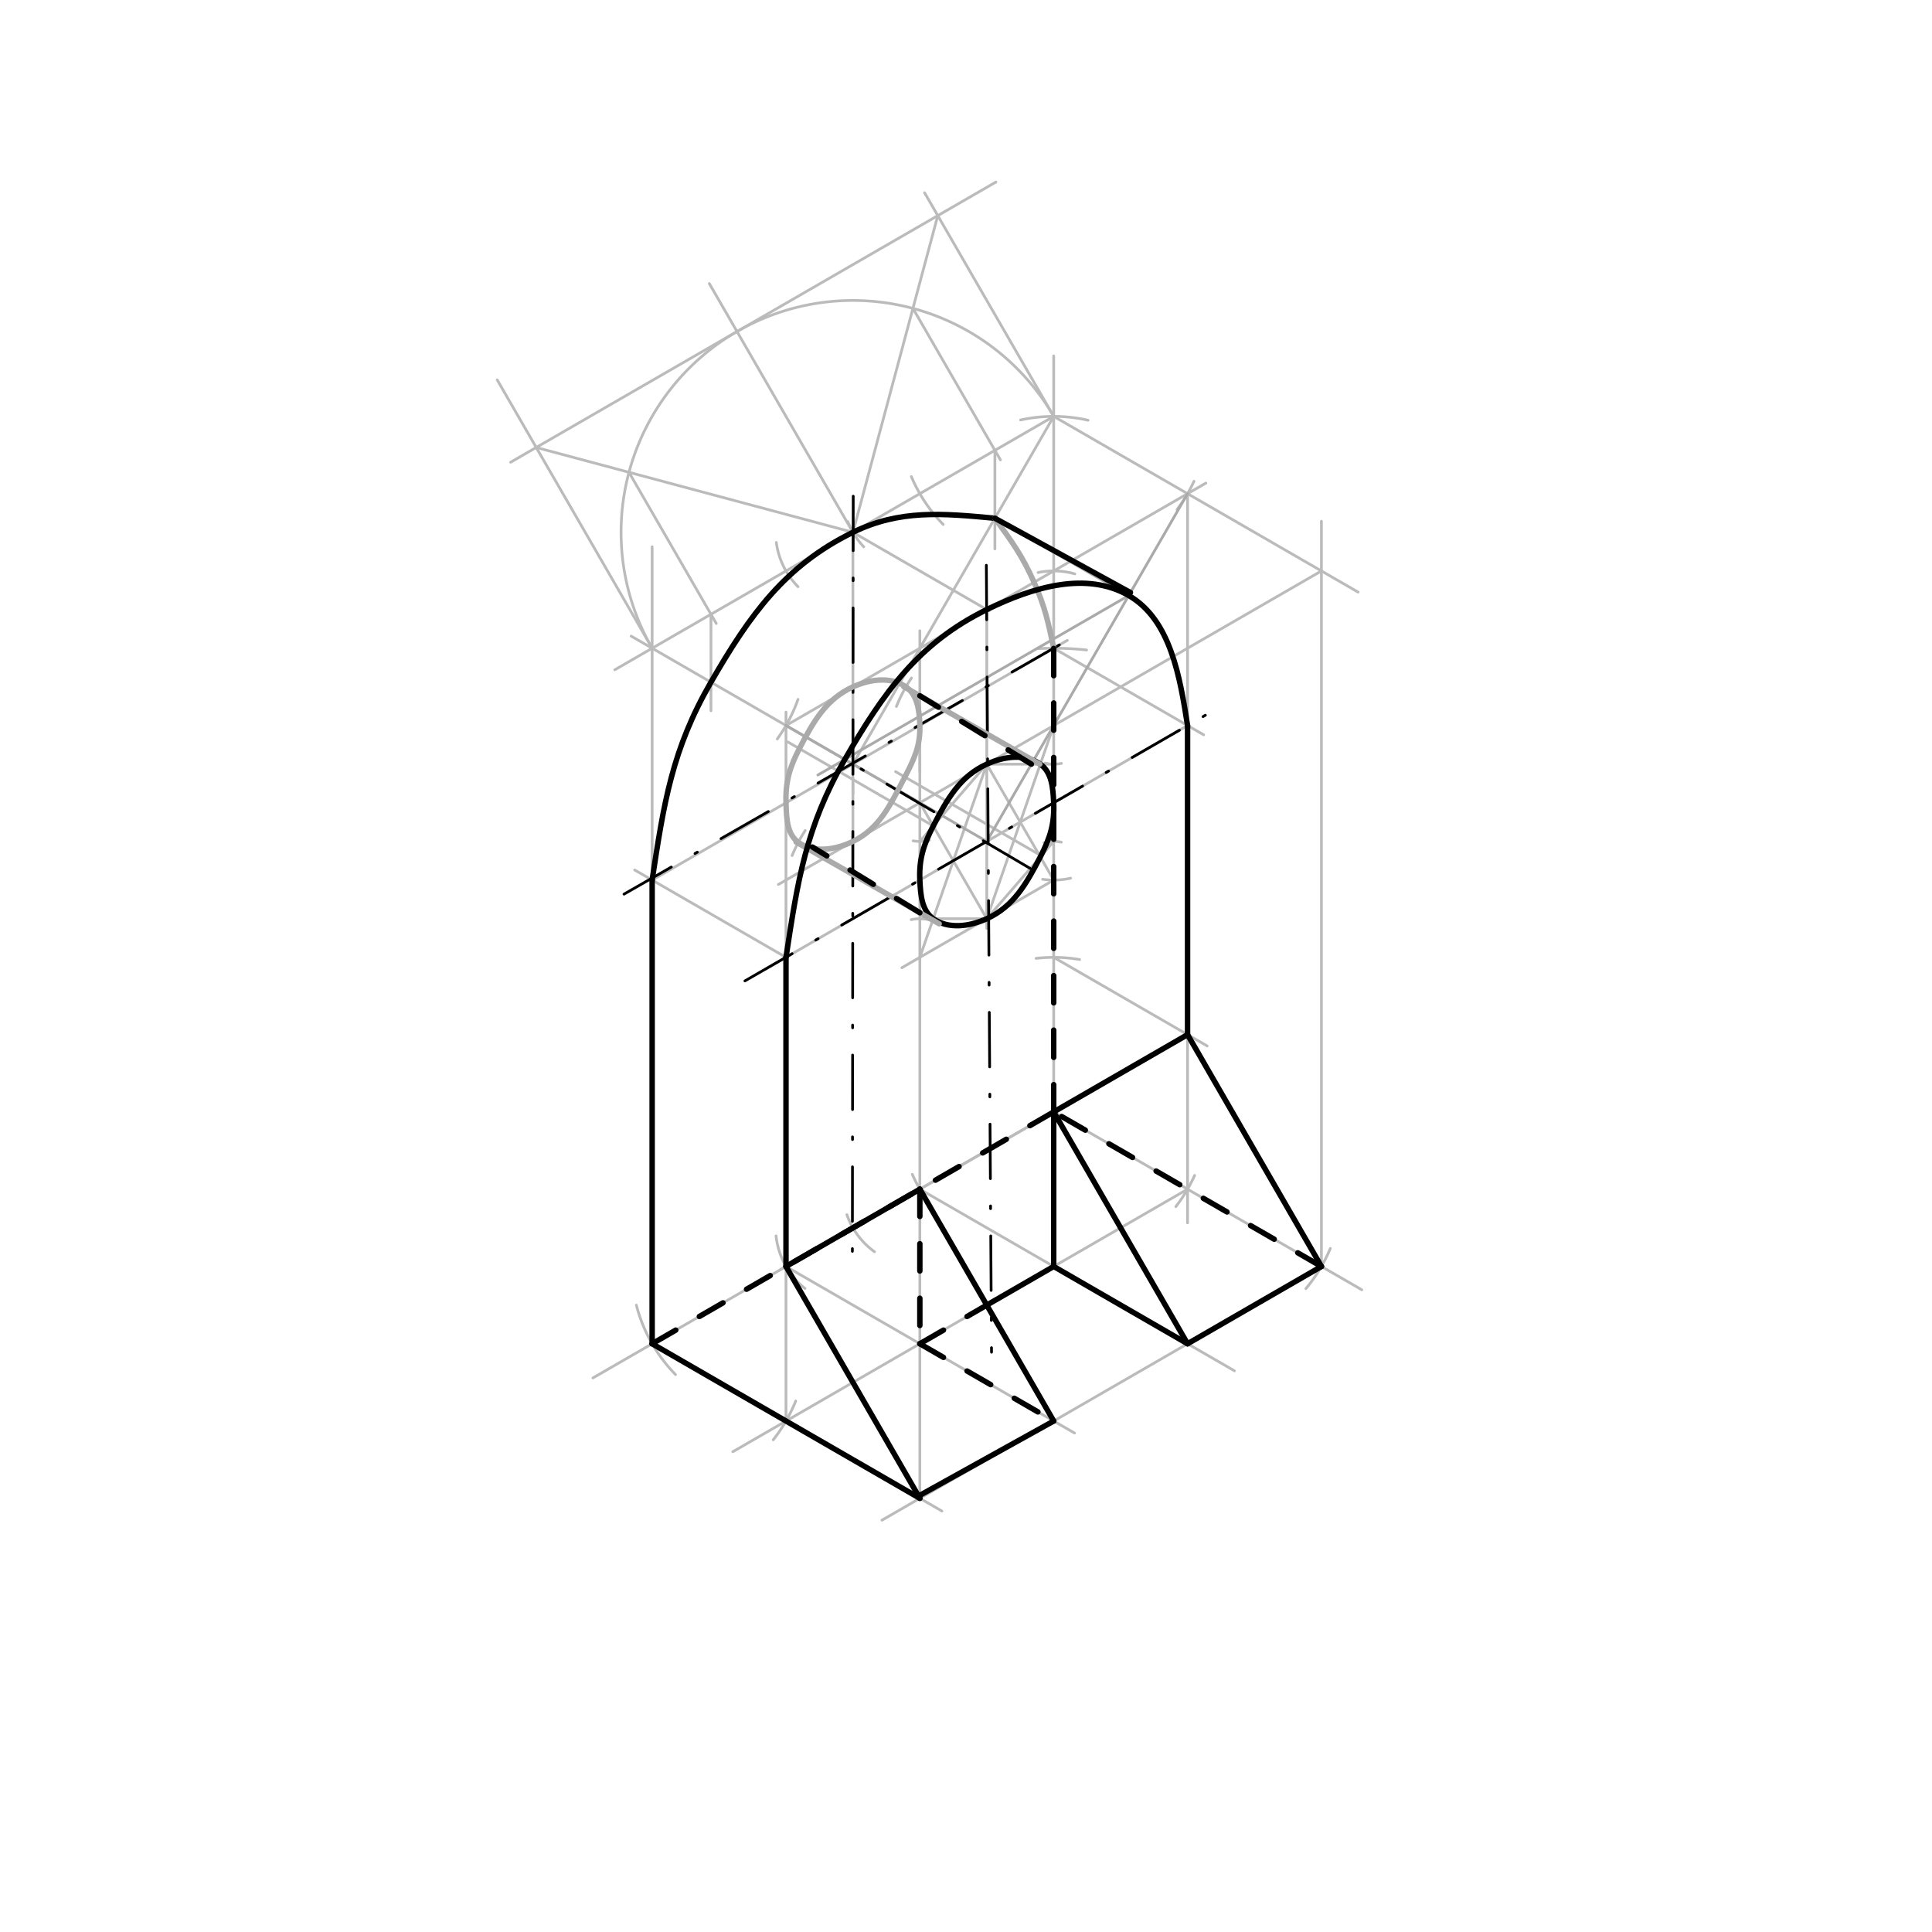 <svg xmlns="http://www.w3.org/2000/svg" class="svg--816" height="100%" preserveAspectRatio="xMidYMid meet" viewBox="0 0 708.661 708.661" width="100%"><defs><marker id="marker-arrow" markerHeight="16" markerUnits="userSpaceOnUse" markerWidth="24" orient="auto-start-reverse" refX="24" refY="4" viewBox="0 0 24 8"><path d="M 0 0 L 24 4 L 0 8 z" stroke="inherit"></path></marker></defs><g class="aux-layer--949"><g class="element--733"><line stroke="#bbbbbb" stroke-dasharray="none" stroke-linecap="round" stroke-width="1" x1="386.5" x2="386.5" y1="407.85" y2="226.85"></line></g><g class="element--733"><line stroke="#bbbbbb" stroke-dasharray="none" stroke-linecap="round" stroke-width="1" x1="386.5" x2="499.5" y1="407.85" y2="473.091"></line></g><g class="element--733"><line stroke="#bbbbbb" stroke-dasharray="none" stroke-linecap="round" stroke-width="1" x1="386.5" x2="258.5" y1="407.85" y2="481.751"></line></g><g class="element--733"><line stroke="#bbbbbb" stroke-dasharray="none" stroke-linecap="round" stroke-width="1" x1="386.5" x2="386.5" y1="226.85" y2="130.55"></line></g><g class="element--733"><line stroke="#bbbbbb" stroke-dasharray="none" stroke-linecap="round" stroke-width="1" x1="258.5" x2="217.5" y1="481.751" y2="505.422"></line></g><g class="element--733"><path d="M 438.183 431.152 A 56.693 56.693 0 0 1 431.302 442.59" fill="none" stroke="#bbbbbb" stroke-dasharray="none" stroke-linecap="round" stroke-width="1"></path></g><g class="element--733"><path d="M 487.958 457.932 A 56.693 56.693 0 0 1 479.001 472.668" fill="none" stroke="#bbbbbb" stroke-dasharray="none" stroke-linecap="round" stroke-width="1"></path></g><g class="element--733"><path d="M 380.048 351.525 A 56.693 56.693 0 0 1 396.001 351.959" fill="none" stroke="#bbbbbb" stroke-dasharray="none" stroke-linecap="round" stroke-width="1"></path></g><g class="element--733"><path d="M 380.926 237.908 A 113.386 113.386 0 0 1 398.548 238.413" fill="none" stroke="#bbbbbb" stroke-dasharray="none" stroke-linecap="round" stroke-width="1"></path></g><g class="element--733"><path d="M 380.769 210.01 A 28.346 28.346 0 0 1 394.234 210.5" fill="none" stroke="#bbbbbb" stroke-dasharray="none" stroke-linecap="round" stroke-width="1"></path></g><g class="element--733"><path d="M 374.358 154.047 A 56.693 56.693 0 0 1 399.093 154.148" fill="none" stroke="#bbbbbb" stroke-dasharray="none" stroke-linecap="round" stroke-width="1"></path></g><g class="element--733"><path d="M 334.64 430.754 A 56.693 56.693 0 0 0 341.457 442.277" fill="none" stroke="#bbbbbb" stroke-dasharray="none" stroke-linecap="round" stroke-width="1"></path></g><g class="element--733"><path d="M 310.64 445.54 A 28.346 28.346 0 0 0 320.773 459.153" fill="none" stroke="#bbbbbb" stroke-dasharray="none" stroke-linecap="round" stroke-width="1"></path></g><g class="element--733"><path d="M 284.663 453.339 A 28.346 28.346 0 0 0 295.267 472.601" fill="none" stroke="#bbbbbb" stroke-dasharray="none" stroke-linecap="round" stroke-width="1"></path></g><g class="element--733"><path d="M 233.413 478.72 A 56.693 56.693 0 0 0 247.779 504.188" fill="none" stroke="#bbbbbb" stroke-dasharray="none" stroke-linecap="round" stroke-width="1"></path></g><g class="element--733"><line stroke="#bbbbbb" stroke-dasharray="none" stroke-linecap="round" stroke-width="1" x1="239.207" x2="345.5" y1="492.889" y2="554.257"></line></g><g class="element--733"><line stroke="#bbbbbb" stroke-dasharray="none" stroke-linecap="round" stroke-width="1" x1="484.695" x2="323.5" y1="464.543" y2="557.609"></line></g><g class="element--733"><line stroke="#bbbbbb" stroke-dasharray="none" stroke-linecap="round" stroke-width="1" x1="239.207" x2="239.207" y1="492.889" y2="200.55"></line></g><g class="element--733"><line stroke="#bbbbbb" stroke-dasharray="none" stroke-linecap="round" stroke-width="1" x1="386.5" x2="225.5" y1="152.732" y2="245.685"></line></g><g class="element--733"><line stroke="#bbbbbb" stroke-dasharray="none" stroke-linecap="round" stroke-width="1" x1="386.5" x2="498.15" y1="152.732" y2="217.193"></line></g><g class="element--733"><line stroke="#bbbbbb" stroke-dasharray="none" stroke-linecap="round" stroke-width="1" x1="484.695" x2="484.695" y1="464.543" y2="191.2"></line></g><g class="element--733"><line stroke="#bbbbbb" stroke-dasharray="none" stroke-linecap="round" stroke-width="1" x1="484.695" x2="317.5" y1="209.425" y2="305.955"></line></g><g class="element--733"><line stroke="#bbbbbb" stroke-dasharray="none" stroke-linecap="round" stroke-width="1" x1="337.402" x2="337.402" y1="549.582" y2="276.55"></line></g><g class="element--733"><line stroke="#bbbbbb" stroke-dasharray="none" stroke-linecap="round" stroke-width="1" x1="337.402" x2="231.5" y1="294.464" y2="233.321"></line></g><g class="element--733"><path d="M 291.869 513.885 A 56.693 56.693 0 0 1 283.618 528.128" fill="none" stroke="#bbbbbb" stroke-dasharray="none" stroke-linecap="round" stroke-width="1"></path></g><g class="element--733"><path d="M 292.706 256.533 A 56.693 56.693 0 0 1 285.109 271.044" fill="none" stroke="#bbbbbb" stroke-dasharray="none" stroke-linecap="round" stroke-width="1"></path></g><g class="element--733"><path d="M 437.954 176.535 A 56.693 56.693 0 0 1 431.744 186.894" fill="none" stroke="#bbbbbb" stroke-dasharray="none" stroke-linecap="round" stroke-width="1"></path></g><g class="element--733"><path d="M 334.289 174.826 A 56.693 56.693 0 0 0 345.972 192.375" fill="none" stroke="#bbbbbb" stroke-dasharray="none" stroke-linecap="round" stroke-width="1"></path></g><g class="element--733"><path d="M 310.982 191.349 A 28.346 28.346 0 0 0 316.831 200.581" fill="none" stroke="#bbbbbb" stroke-dasharray="none" stroke-linecap="round" stroke-width="1"></path></g><g class="element--733"><path d="M 284.753 198.975 A 28.346 28.346 0 0 0 292.711 215.196" fill="none" stroke="#bbbbbb" stroke-dasharray="none" stroke-linecap="round" stroke-width="1"></path></g><g class="element--733"><line stroke="#bbbbbb" stroke-dasharray="none" stroke-linecap="round" stroke-width="1" x1="288.305" x2="288.305" y1="521.236" y2="261.2"></line></g><g class="element--733"><line stroke="#bbbbbb" stroke-dasharray="none" stroke-linecap="round" stroke-width="1" x1="288.305" x2="442.325" y1="266.118" y2="177.194"></line></g><g class="element--733"><line stroke="#bbbbbb" stroke-dasharray="none" stroke-linecap="round" stroke-width="1" x1="435.598" x2="435.598" y1="181.078" y2="448.55"></line></g><g class="element--733"><line stroke="#bbbbbb" stroke-dasharray="none" stroke-linecap="round" stroke-width="1" x1="435.598" x2="268.8" y1="436.196" y2="532.497"></line></g><g class="element--733"><line stroke="#bbbbbb" stroke-dasharray="none" stroke-linecap="round" stroke-width="1" x1="386.5" x2="442.8" y1="351.157" y2="383.662"></line></g><g class="element--733"><line stroke="#bbbbbb" stroke-dasharray="none" stroke-linecap="round" stroke-width="1" x1="435.598" x2="286.15" y1="379.504" y2="465.787"></line></g><g class="element--733"><line stroke="#bbbbbb" stroke-dasharray="none" stroke-linecap="round" stroke-width="1" x1="288.305" x2="394.15" y1="464.543" y2="525.653"></line></g><g class="element--733"><line stroke="#bbbbbb" stroke-dasharray="none" stroke-linecap="round" stroke-width="1" x1="337.402" x2="452.8" y1="436.196" y2="502.821"></line></g><g class="element--733"><line stroke="#bbbbbb" stroke-dasharray="none" stroke-linecap="round" stroke-width="1" x1="288.305" x2="337.402" y1="464.543" y2="549.582"></line></g><g class="element--733"><line stroke="#bbbbbb" stroke-dasharray="none" stroke-linecap="round" stroke-width="1" x1="337.402" x2="386.5" y1="436.196" y2="521.236"></line></g><g class="element--733"><line stroke="#bbbbbb" stroke-dasharray="none" stroke-linecap="round" stroke-width="1" x1="386.5" x2="435.598" y1="407.85" y2="492.889"></line></g><g class="element--733"><line stroke="#bbbbbb" stroke-dasharray="none" stroke-linecap="round" stroke-width="1" x1="435.598" x2="484.695" y1="379.504" y2="464.543"></line></g><g class="element--733"><line stroke="#bbbbbb" stroke-dasharray="none" stroke-linecap="round" stroke-width="1" x1="386.5" x2="386.5" y1="407.85" y2="464.543"></line></g><g class="element--733"><line stroke="#bbbbbb" stroke-dasharray="none" stroke-linecap="round" stroke-width="1" x1="312.854" x2="362.8" y1="195.252" y2="224.088"></line></g><g class="element--733"><line stroke="#bbbbbb" stroke-dasharray="none" stroke-linecap="round" stroke-width="1" x1="361.951" x2="361.951" y1="223.598" y2="340.55"></line></g><g class="element--733"><line stroke="#bbbbbb" stroke-dasharray="none" stroke-linecap="round" stroke-width="1" x1="386.5" x2="441.5" y1="237.771" y2="269.526"></line></g><g class="element--733"><line stroke="#bbbbbb" stroke-dasharray="none" stroke-linecap="round" stroke-width="1" x1="435.598" x2="280.8" y1="266.118" y2="355.49"></line></g><g class="element--733"><line stroke="#bbbbbb" stroke-dasharray="none" stroke-linecap="round" stroke-width="1" x1="288.305" x2="232.8" y1="351.157" y2="319.111"></line></g><g class="element--733"><line stroke="#bbbbbb" stroke-dasharray="none" stroke-linecap="round" stroke-width="1" x1="239.207" x2="391.5" y1="322.811" y2="234.885"></line></g><g class="element--733"><line stroke="#bbbbbb" stroke-dasharray="none" stroke-linecap="round" stroke-width="1" x1="312.854" x2="312.854" y1="195.252" y2="291.2"></line></g><g class="element--733"><path d="M 392.704 322.123 A 28.346 28.346 0 0 1 382.444 322.519" fill="none" stroke="#bbbbbb" stroke-dasharray="none" stroke-linecap="round" stroke-width="1"></path></g><g class="element--733"><line stroke="#bbbbbb" stroke-dasharray="none" stroke-linecap="round" stroke-width="1" x1="386.5" x2="330.8" y1="322.811" y2="354.969"></line></g><g class="element--733"><path d="M 334.938 308.421 A 14.173 14.173 0 0 0 340.889 308.202" fill="none" stroke="#bbbbbb" stroke-dasharray="none" stroke-linecap="round" stroke-width="1"></path></g><g class="element--733"><path d="M 334.223 337.345 A 14.173 14.173 0 0 1 343.077 338.169" fill="none" stroke="#bbbbbb" stroke-dasharray="none" stroke-linecap="round" stroke-width="1"></path></g><g class="element--733"><path d="M 383.322 279.93 A 14.173 14.173 0 0 0 389.332 280.005" fill="none" stroke="#bbbbbb" stroke-dasharray="none" stroke-linecap="round" stroke-width="1"></path></g><g class="element--733"><path d="M 382.941 309.092 A 14.173 14.173 0 0 1 389.287 308.914" fill="none" stroke="#bbbbbb" stroke-dasharray="none" stroke-linecap="round" stroke-width="1"></path></g><g class="element--733"><line stroke="#bbbbbb" stroke-dasharray="none" stroke-linecap="round" stroke-width="1" x1="361.951" x2="337.402" y1="336.984" y2="294.464"></line></g><g class="element--733"><line stroke="#bbbbbb" stroke-dasharray="none" stroke-linecap="round" stroke-width="1" x1="361.951" x2="386.5" y1="336.984" y2="266.118"></line></g><g class="element--733"><line stroke="#bbbbbb" stroke-dasharray="none" stroke-linecap="round" stroke-width="1" x1="361.951" x2="337.402" y1="280.291" y2="351.157"></line></g><g class="element--733"><line stroke="#bbbbbb" stroke-dasharray="none" stroke-linecap="round" stroke-width="1" x1="361.951" x2="386.5" y1="280.291" y2="322.811"></line></g><g class="element--733"><line stroke="#bbbbbb" stroke-dasharray="none" stroke-linecap="round" stroke-width="1" x1="386.5" x2="361.951" y1="308.637" y2="336.984"></line></g><g class="element--733"><line stroke="#bbbbbb" stroke-dasharray="none" stroke-linecap="round" stroke-width="1" x1="361.951" x2="337.402" y1="336.984" y2="336.984"></line></g><g class="element--733"><line stroke="#bbbbbb" stroke-dasharray="none" stroke-linecap="round" stroke-width="1" x1="337.403" x2="361.951" y1="308.637" y2="280.291"></line></g><g class="element--733"><line stroke="#bbbbbb" stroke-dasharray="none" stroke-linecap="round" stroke-width="1" x1="361.951" x2="386.5" y1="280.291" y2="280.291"></line></g><g class="element--733"><line stroke="#bbbbbb" stroke-dasharray="none" stroke-linecap="round" stroke-width="1" x1="312.854" x2="312.854" y1="287.35" y2="319.85"></line></g><g class="element--733"><line stroke="#bbbbbb" stroke-dasharray="none" stroke-linecap="round" stroke-width="1" x1="322.5" x2="285.5" y1="303.068" y2="324.43"></line></g><g class="element--733"><line stroke="#bbbbbb" stroke-dasharray="none" stroke-linecap="round" stroke-width="1" x1="337.402" x2="337.402" y1="282.85" y2="231.35"></line></g><g class="element--733"><line stroke="#bbbbbb" stroke-dasharray="none" stroke-linecap="round" stroke-width="1" x1="343" x2="289" y1="303.35" y2="272.173"></line></g><g class="element--733"><line stroke="#bbbbbb" stroke-dasharray="none" stroke-linecap="round" stroke-width="1" x1="342" x2="293" y1="337.35" y2="309.06"></line></g><g class="element--733"><line stroke="#bbbbbb" stroke-dasharray="none" stroke-linecap="round" stroke-width="1" x1="381" x2="328.5" y1="313.35" y2="283.039"></line></g><g class="element--733"><line stroke="#bbbbbb" stroke-dasharray="none" stroke-linecap="round" stroke-width="1" x1="381.5" x2="328.5" y1="280.35" y2="249.75"></line></g><g class="element--733"><path d="M 293.987 273.281 A 56.693 56.693 0 0 0 290.473 279.965" fill="none" stroke="#bbbbbb" stroke-dasharray="none" stroke-linecap="round" stroke-width="1"></path></g><g class="element--733"><path d="M 334.327 248.692 A 56.693 56.693 0 0 0 328.801 259.133" fill="none" stroke="#bbbbbb" stroke-dasharray="none" stroke-linecap="round" stroke-width="1"></path></g><g class="element--733"><path d="M 295.337 304.652 A 56.693 56.693 0 0 0 290.558 313.811" fill="none" stroke="#bbbbbb" stroke-dasharray="none" stroke-linecap="round" stroke-width="1"></path></g><g class="element--733"><path d="M 334.144 281.434 A 56.693 56.693 0 0 0 329.569 289.498" fill="none" stroke="#bbbbbb" stroke-dasharray="none" stroke-linecap="round" stroke-width="1"></path></g><g class="element--733"><line stroke="#bbbbbb" stroke-dasharray="none" stroke-linecap="round" stroke-width="1" x1="386.5" x2="339.139" y1="152.732" y2="70.7"></line></g><g class="element--733"><line stroke="#bbbbbb" stroke-dasharray="none" stroke-linecap="round" stroke-width="1" x1="239.207" x2="182.384" y1="237.771" y2="139.35"></line></g><g class="element--733"><line stroke="#bbbbbb" stroke-dasharray="none" stroke-linecap="round" stroke-width="1" x1="312.854" x2="260.17" y1="195.252" y2="104"></line></g><g class="element--733"><path d="M 239.207 237.771 A 85.039 85.039 0 1 1 386.5 152.732" fill="none" stroke="#bbbbbb" stroke-dasharray="none" stroke-linecap="round" stroke-width="1"></path></g><g class="element--733"><line stroke="#bbbbbb" stroke-dasharray="none" stroke-linecap="round" stroke-width="1" x1="187.3" x2="365.3" y1="169.545" y2="66.777"></line></g><g class="element--733"><line stroke="#bbbbbb" stroke-dasharray="none" stroke-linecap="round" stroke-width="1" x1="196.688" x2="312.854" y1="164.125" y2="195.252"></line></g><g class="element--733"><line stroke="#bbbbbb" stroke-dasharray="none" stroke-linecap="round" stroke-width="1" x1="312.854" x2="343.98" y1="195.252" y2="79.086"></line></g><g class="element--733"><line stroke="#bbbbbb" stroke-dasharray="none" stroke-linecap="round" stroke-width="1" x1="312.854" x2="386.5" y1="280.291" y2="152.732"></line></g><g class="element--733"><line stroke="#bbbbbb" stroke-dasharray="none" stroke-linecap="round" stroke-width="1" x1="230.712" x2="262.731" y1="173.242" y2="228.7"></line></g><g class="element--733"><line stroke="#bbbbbb" stroke-dasharray="none" stroke-linecap="round" stroke-width="1" x1="334.864" x2="366.959" y1="113.11" y2="168.7"></line></g><g class="element--733"><line stroke="#bbbbbb" stroke-dasharray="none" stroke-linecap="round" stroke-width="1" x1="260.778" x2="260.778" y1="225.318" y2="260.7"></line></g><g class="element--733"><line stroke="#bbbbbb" stroke-dasharray="none" stroke-linecap="round" stroke-width="1" x1="364.93" x2="364.93" y1="165.186" y2="201.35"></line></g><g class="element--733"><line stroke="#aaaaaa" stroke-dasharray="none" stroke-linecap="round" stroke-width="1" x1="435.598" x2="361.951" y1="181.078" y2="308.637"></line></g><g class="element--733"><line stroke="#aaaaaa" stroke-dasharray="none" stroke-linecap="round" stroke-width="1" x1="361.951" x2="288.305" y1="308.637" y2="266.118"></line></g><g class="element--733"><line stroke="#aaaaaa" stroke-dasharray="none" stroke-linecap="round" stroke-width="1" x1="364.93" x2="418" y1="190.093" y2="220.733"></line></g><g class="element--733"><line stroke="#aaaaaa" stroke-dasharray="none" stroke-linecap="round" stroke-width="1" x1="414.027" x2="300" y1="218.44" y2="284.273"></line></g><g class="element--733"><line stroke="#000000" stroke-dasharray="20, 10, 1, 10" stroke-linecap="round" stroke-width="1" x1="361.793" x2="363.696" y1="207.34" y2="496"></line></g><g class="element--733"><line stroke="#000000" stroke-dasharray="20, 10, 1, 10" stroke-linecap="round" stroke-width="1" x1="273.231" x2="446" y1="359.802" y2="260.116"></line></g><g class="element--733"><line stroke="#000000" stroke-dasharray="20, 10, 1, 10" stroke-linecap="round" stroke-width="1" x1="377.881" x2="309.875" y1="318.548" y2="278.539"></line></g><g class="element--733"><line stroke="#000000" stroke-dasharray="20, 10, 1, 10" stroke-linecap="round" stroke-width="1" x1="312.964" x2="312.65" y1="181.996" y2="462"></line></g><g class="element--733"><line stroke="#000000" stroke-dasharray="20, 10, 1, 10" stroke-linecap="round" stroke-width="1" x1="228.882" x2="391.5" y1="327.972" y2="234.885"></line></g></g><g class="main-layer--75a"><g class="element--733"><path d="M 361.951 280.291 C 352.153 284.767, 347.523 292.913, 342.312 302.968 C 338.762 309.819, 337.057 315.204, 337.402 322.811 C 337.656 328.392, 338.146 334.018, 342.312 336.984 C 347.767 340.867, 355.537 339.914, 361.951 336.984 C 371.749 332.508, 376.379 324.361, 381.59 314.307 C 385.141 307.456, 386.846 302.07, 386.5 294.464 C 386.246 288.883, 385.756 283.257, 381.59 280.291 C 376.136 276.408, 368.366 277.361, 361.951 280.291" fill="none" stroke="#000000" stroke-linecap="round" stroke-width="2"></path></g><g class="element--733"><path d="M 312.854 251.944 C 303.056 256.416, 298.41 264.549, 293.202 274.599 C 289.649 281.455, 288.073 286.815, 288.305 294.464 C 288.477 300.14, 288.658 305.945, 292.825 308.959 C 298.321 312.935, 306.407 311.785, 312.854 308.637 C 322.623 303.867, 326.551 295.261, 331.902 285.004 C 335.37 278.357, 337.629 273.392, 337.402 266.118 C 337.229 260.547, 336.509 254.902, 332.3 251.944 C 326.867 248.126, 319.207 249.045, 312.854 251.944" fill="none" stroke="#aaaaaa" stroke-linecap="round" stroke-width="2"></path></g><g class="element--733"><line stroke="#aaaaaa" stroke-dasharray="none" stroke-linecap="round" stroke-width="2" x1="381.398" x2="331.5" y1="280.291" y2="251.85"></line></g><g class="element--733"><line stroke="#aaaaaa" stroke-dasharray="none" stroke-linecap="round" stroke-width="2" x1="344.5" x2="292" y1="338.85" y2="308.85"></line></g><g class="element--733"><path d="M 239.207 322.811 C 243.507 294.544, 246.482 274.986, 260.778 250.225 C 275.074 225.464, 287.971 207.443, 312.854 195.252 C 330.049 186.826, 345.864 188.307, 364.93 190.093" fill="none" stroke="#000000" stroke-linecap="round" stroke-width="2"></path></g><g class="element--733"><path d="M 364.93 190.093 C 371.221 198.714, 374.956 203.833, 379.3 213.582 C 383.281 222.517, 384.48 228.2, 386.5 237.771" fill="none" stroke="#aaaaaa" stroke-linecap="round" stroke-width="2"></path></g><g class="element--733"><path d="M 288.305 351.157 C 292.605 322.89, 295.58 303.333, 309.875 278.571 C 324.171 253.81, 337.069 235.79, 361.951 223.598 C 379.147 215.173, 398.592 209.528, 414.027 218.44 C 429.462 227.351, 432.811 248.515, 435.598 266.118" fill="none" stroke="#000000" stroke-linecap="round" stroke-width="2"></path></g><g class="element--733"><line stroke="#000000" stroke-dasharray="none" stroke-linecap="round" stroke-width="2" x1="414.65" x2="364.93" y1="217.35" y2="190.093"></line></g><g class="element--733"><line stroke="#000000" stroke-dasharray="none" stroke-linecap="round" stroke-width="2" x1="288.305" x2="288.305" y1="351.157" y2="464.543"></line></g><g class="element--733"><line stroke="#000000" stroke-dasharray="none" stroke-linecap="round" stroke-width="2" x1="288.305" x2="337.402" y1="464.543" y2="436.196"></line></g><g class="element--733"><line stroke="#000000" stroke-dasharray="none" stroke-linecap="round" stroke-width="2" x1="239.207" x2="239.207" y1="322.811" y2="492.889"></line></g><g class="element--733"><line stroke="#000000" stroke-dasharray="none" stroke-linecap="round" stroke-width="2" x1="239.207" x2="337.402" y1="492.889" y2="549.582"></line></g><g class="element--733"><line stroke="#000000" stroke-dasharray="none" stroke-linecap="round" stroke-width="2" x1="337.402" x2="288.305" y1="549.582" y2="464.543"></line></g><g class="element--733"><line stroke="#000000" stroke-dasharray="none" stroke-linecap="round" stroke-width="2" x1="336.926" x2="386.5" y1="548.757" y2="521.236"></line></g><g class="element--733"><line stroke="#000000" stroke-dasharray="none" stroke-linecap="round" stroke-width="2" x1="386.5" x2="337.402" y1="521.236" y2="436.196"></line></g><g class="element--733"><line stroke="#000000" stroke-dasharray="none" stroke-linecap="round" stroke-width="2" x1="361.951" x2="386.5" y1="478.716" y2="464.543"></line></g><g class="element--733"><line stroke="#000000" stroke-dasharray="none" stroke-linecap="round" stroke-width="2" x1="386.5" x2="386.5" y1="464.543" y2="407.85"></line></g><g class="element--733"><line stroke="#000000" stroke-dasharray="none" stroke-linecap="round" stroke-width="2" x1="386.5" x2="435.598" y1="407.85" y2="492.889"></line></g><g class="element--733"><line stroke="#000000" stroke-dasharray="none" stroke-linecap="round" stroke-width="2" x1="435.598" x2="386.5" y1="492.889" y2="464.543"></line></g><g class="element--733"><line stroke="#000000" stroke-dasharray="none" stroke-linecap="round" stroke-width="2" x1="435.598" x2="484.695" y1="492.889" y2="464.543"></line></g><g class="element--733"><line stroke="#000000" stroke-dasharray="none" stroke-linecap="round" stroke-width="2" x1="484.695" x2="435.598" y1="464.543" y2="379.504"></line></g><g class="element--733"><line stroke="#000000" stroke-dasharray="none" stroke-linecap="round" stroke-width="2" x1="435.598" x2="386.5" y1="379.504" y2="407.85"></line></g><g class="element--733"><line stroke="#000000" stroke-dasharray="none" stroke-linecap="round" stroke-width="2" x1="435.598" x2="435.598" y1="379.504" y2="266.118"></line></g><g class="element--733"><line stroke="#000000" stroke-dasharray="10" stroke-linecap="round" stroke-width="2" x1="239.207" x2="386.5" y1="492.889" y2="407.85"></line></g><g class="element--733"><line stroke="#000000" stroke-dasharray="10" stroke-linecap="round" stroke-width="2" x1="484.695" x2="386.5" y1="464.543" y2="407.85"></line></g><g class="element--733"><line stroke="#000000" stroke-dasharray="10" stroke-linecap="round" stroke-width="2" x1="386.5" x2="386.5" y1="407.85" y2="234.332"></line></g><g class="element--733"><line stroke="#000000" stroke-dasharray="10" stroke-linecap="round" stroke-width="2" x1="337.402" x2="298" y1="334.794" y2="310.7"></line></g><g class="element--733"><line stroke="#000000" stroke-dasharray="10" stroke-linecap="round" stroke-width="2" x1="378.317" x2="337.402" y1="280.291" y2="255.214"></line></g><g class="element--733"><line stroke="#000000" stroke-dasharray="10" stroke-linecap="round" stroke-width="2" x1="337.402" x2="337.402" y1="436.196" y2="492.889"></line></g><g class="element--733"><line stroke="#000000" stroke-dasharray="10" stroke-linecap="round" stroke-width="2" x1="337.402" x2="361.951" y1="492.889" y2="478.716"></line></g><g class="element--733"><line stroke="#000000" stroke-dasharray="10" stroke-linecap="round" stroke-width="2" x1="337.402" x2="386.5" y1="492.889" y2="521.236"></line></g></g><g class="snaps-layer--ac6"></g><g class="temp-layer--52d"></g></svg>